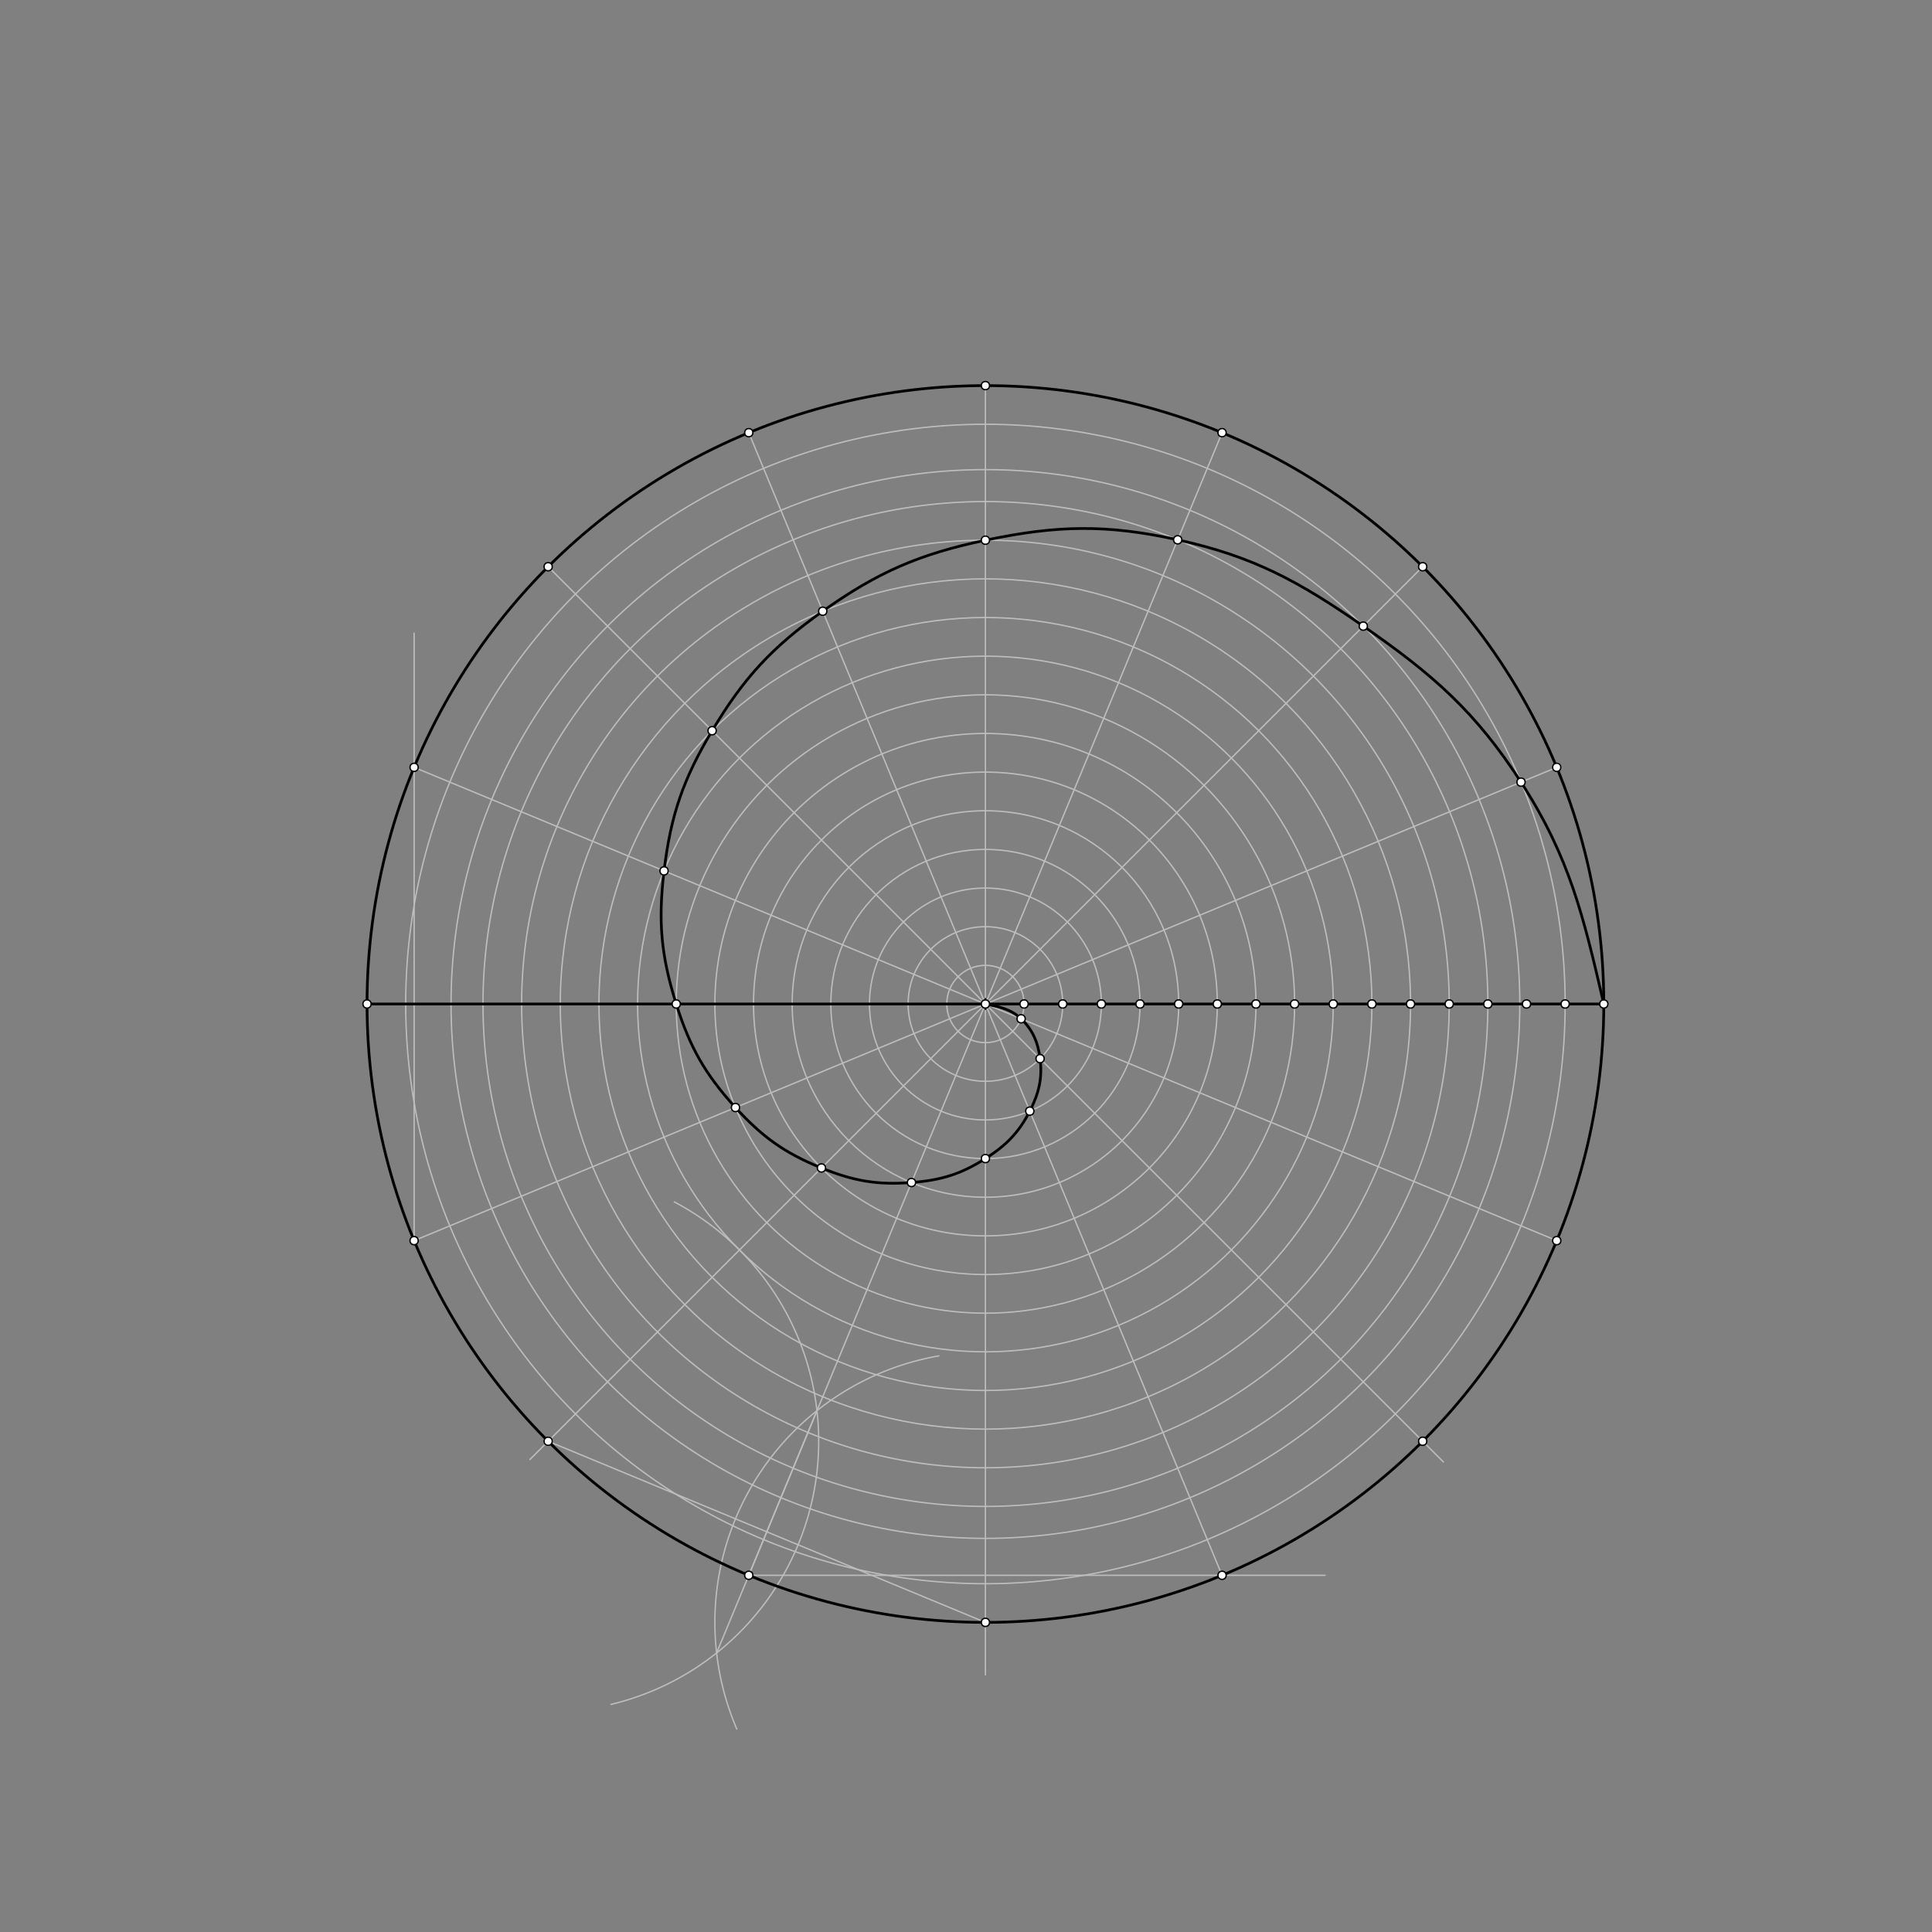 <svg xmlns="http://www.w3.org/2000/svg" class="svg--816" height="100%" preserveAspectRatio="xMidYMid meet" viewBox="0 0 1417 1417" width="100%"><rect x="0" y="0" width="1417" height="1417" fill="#808080" stroke="none"/><defs><marker id="marker-arrow" markerHeight="16" markerUnits="userSpaceOnUse" markerWidth="24" orient="auto-start-reverse" refX="24" refY="4" viewBox="0 0 24 8"><path d="M 0 0 L 24 4 L 0 8 z" stroke="inherit"></path></marker></defs><g class="aux-layer--949"><g class="element--733"><line stroke="#BDBDBD" stroke-dasharray="none" stroke-linecap="round" stroke-width="1" x1="722.743" x2="722.743" y1="736.367" y2="1228.367"></line></g><g class="element--733"><line stroke="#BDBDBD" stroke-dasharray="none" stroke-linecap="round" stroke-width="1" x1="722.743" x2="1058.638" y1="736.367" y2="1072.262"></line></g><g class="element--733"><line stroke="#BDBDBD" stroke-dasharray="none" stroke-linecap="round" stroke-width="1" x1="722.743" x2="388.638" y1="736.367" y2="1070.472"></line></g><g class="element--733"><path d="M 448.08 1250.08 A 198.425 198.425 0 0 0 494.561 881.536" fill="none" stroke="#BDBDBD" stroke-dasharray="none" stroke-linecap="round" stroke-width="1"></path></g><g class="element--733"><path d="M 540.393 1268.145 A 198.425 198.425 0 0 1 688.611 994.442" fill="none" stroke="#BDBDBD" stroke-dasharray="none" stroke-linecap="round" stroke-width="1"></path></g><g class="element--733"><line stroke="#BDBDBD" stroke-dasharray="none" stroke-linecap="round" stroke-width="1" x1="599.193" x2="525.59" y1="1034.643" y2="1212.338"></line></g><g class="element--733"><line stroke="#BDBDBD" stroke-dasharray="none" stroke-linecap="round" stroke-width="1" x1="549.18" x2="971.867" y1="1155.386" y2="1155.386"></line></g><g class="element--733"><line stroke="#BDBDBD" stroke-dasharray="none" stroke-linecap="round" stroke-width="1" x1="303.724" x2="303.724" y1="909.93" y2="464.367"></line></g><g class="element--733"><line stroke="#BDBDBD" stroke-dasharray="none" stroke-linecap="round" stroke-width="1" x1="402.04" x2="722.743" y1="1057.07" y2="1189.91"></line></g><g class="element--733"><line stroke="#BDBDBD" stroke-dasharray="none" stroke-linecap="round" stroke-width="1" x1="722.743" x2="549.18" y1="736.367" y2="1155.386"></line></g><g class="element--733"><line stroke="#BDBDBD" stroke-dasharray="none" stroke-linecap="round" stroke-width="1" x1="722.743" x2="896.307" y1="736.367" y2="1155.386"></line></g><g class="element--733"><line stroke="#BDBDBD" stroke-dasharray="none" stroke-linecap="round" stroke-width="1" x1="722.743" x2="1141.763" y1="736.367" y2="909.93"></line></g><g class="element--733"><line stroke="#BDBDBD" stroke-dasharray="none" stroke-linecap="round" stroke-width="1" x1="722.743" x2="303.724" y1="736.367" y2="909.93"></line></g><g class="element--733"><line stroke="#BDBDBD" stroke-dasharray="none" stroke-linecap="round" stroke-width="1" x1="722.743" x2="303.724" y1="736.367" y2="562.803"></line></g><g class="element--733"><line stroke="#BDBDBD" stroke-dasharray="none" stroke-linecap="round" stroke-width="1" x1="722.743" x2="402.04" y1="736.367" y2="415.663"></line></g><g class="element--733"><line stroke="#BDBDBD" stroke-dasharray="none" stroke-linecap="round" stroke-width="1" x1="722.743" x2="549.18" y1="736.367" y2="317.347"></line></g><g class="element--733"><line stroke="#BDBDBD" stroke-dasharray="none" stroke-linecap="round" stroke-width="1" x1="722.743" x2="722.743" y1="736.367" y2="282.823"></line></g><g class="element--733"><line stroke="#BDBDBD" stroke-dasharray="none" stroke-linecap="round" stroke-width="1" x1="722.743" x2="896.307" y1="736.367" y2="317.347"></line></g><g class="element--733"><line stroke="#BDBDBD" stroke-dasharray="none" stroke-linecap="round" stroke-width="1" x1="722.743" x2="1043.447" y1="736.367" y2="415.663"></line></g><g class="element--733"><line stroke="#BDBDBD" stroke-dasharray="none" stroke-linecap="round" stroke-width="1" x1="722.743" x2="1141.763" y1="736.367" y2="562.803"></line></g><g class="element--733"><g class="center--a87"><line x1="718.743" y1="736.367" x2="726.743" y2="736.367" stroke="#BDBDBD" stroke-width="1" stroke-linecap="round"></line><line x1="722.743" y1="732.367" x2="722.743" y2="740.367" stroke="#BDBDBD" stroke-width="1" stroke-linecap="round"></line><circle class="hit--87b" cx="722.743" cy="736.367" r="4" stroke="none" fill="transparent"></circle></g><circle cx="722.743" cy="736.367" fill="none" r="28.346" stroke="#BDBDBD" stroke-dasharray="none" stroke-width="1"></circle></g><g class="element--733"><g class="center--a87"><line x1="718.743" y1="736.367" x2="726.743" y2="736.367" stroke="#BDBDBD" stroke-width="1" stroke-linecap="round"></line><line x1="722.743" y1="732.367" x2="722.743" y2="740.367" stroke="#BDBDBD" stroke-width="1" stroke-linecap="round"></line><circle class="hit--87b" cx="722.743" cy="736.367" r="4" stroke="none" fill="transparent"></circle></g><circle cx="722.743" cy="736.367" fill="none" r="56.693" stroke="#BDBDBD" stroke-dasharray="none" stroke-width="1"></circle></g><g class="element--733"><g class="center--a87"><line x1="718.743" y1="736.367" x2="726.743" y2="736.367" stroke="#BDBDBD" stroke-width="1" stroke-linecap="round"></line><line x1="722.743" y1="732.367" x2="722.743" y2="740.367" stroke="#BDBDBD" stroke-width="1" stroke-linecap="round"></line><circle class="hit--87b" cx="722.743" cy="736.367" r="4" stroke="none" fill="transparent"></circle></g><circle cx="722.743" cy="736.367" fill="none" r="85.039" stroke="#BDBDBD" stroke-dasharray="none" stroke-width="1"></circle></g><g class="element--733"><g class="center--a87"><line x1="718.743" y1="736.367" x2="726.743" y2="736.367" stroke="#BDBDBD" stroke-width="1" stroke-linecap="round"></line><line x1="722.743" y1="732.367" x2="722.743" y2="740.367" stroke="#BDBDBD" stroke-width="1" stroke-linecap="round"></line><circle class="hit--87b" cx="722.743" cy="736.367" r="4" stroke="none" fill="transparent"></circle></g><circle cx="722.743" cy="736.367" fill="none" r="113.386" stroke="#BDBDBD" stroke-dasharray="none" stroke-width="1"></circle></g><g class="element--733"><g class="center--a87"><line x1="718.743" y1="736.367" x2="726.743" y2="736.367" stroke="#BDBDBD" stroke-width="1" stroke-linecap="round"></line><line x1="722.743" y1="732.367" x2="722.743" y2="740.367" stroke="#BDBDBD" stroke-width="1" stroke-linecap="round"></line><circle class="hit--87b" cx="722.743" cy="736.367" r="4" stroke="none" fill="transparent"></circle></g><circle cx="722.743" cy="736.367" fill="none" r="141.732" stroke="#BDBDBD" stroke-dasharray="none" stroke-width="1"></circle></g><g class="element--733"><g class="center--a87"><line x1="718.743" y1="736.367" x2="726.743" y2="736.367" stroke="#BDBDBD" stroke-width="1" stroke-linecap="round"></line><line x1="722.743" y1="732.367" x2="722.743" y2="740.367" stroke="#BDBDBD" stroke-width="1" stroke-linecap="round"></line><circle class="hit--87b" cx="722.743" cy="736.367" r="4" stroke="none" fill="transparent"></circle></g><circle cx="722.743" cy="736.367" fill="none" r="170.079" stroke="#BDBDBD" stroke-dasharray="none" stroke-width="1"></circle></g><g class="element--733"><g class="center--a87"><line x1="718.743" y1="736.367" x2="726.743" y2="736.367" stroke="#BDBDBD" stroke-width="1" stroke-linecap="round"></line><line x1="722.743" y1="732.367" x2="722.743" y2="740.367" stroke="#BDBDBD" stroke-width="1" stroke-linecap="round"></line><circle class="hit--87b" cx="722.743" cy="736.367" r="4" stroke="none" fill="transparent"></circle></g><circle cx="722.743" cy="736.367" fill="none" r="198.425" stroke="#BDBDBD" stroke-dasharray="none" stroke-width="1"></circle></g><g class="element--733"><g class="center--a87"><line x1="718.743" y1="736.367" x2="726.743" y2="736.367" stroke="#BDBDBD" stroke-width="1" stroke-linecap="round"></line><line x1="722.743" y1="732.367" x2="722.743" y2="740.367" stroke="#BDBDBD" stroke-width="1" stroke-linecap="round"></line><circle class="hit--87b" cx="722.743" cy="736.367" r="4" stroke="none" fill="transparent"></circle></g><circle cx="722.743" cy="736.367" fill="none" r="226.772" stroke="#BDBDBD" stroke-dasharray="none" stroke-width="1"></circle></g><g class="element--733"><g class="center--a87"><line x1="718.743" y1="736.367" x2="726.743" y2="736.367" stroke="#BDBDBD" stroke-width="1" stroke-linecap="round"></line><line x1="722.743" y1="732.367" x2="722.743" y2="740.367" stroke="#BDBDBD" stroke-width="1" stroke-linecap="round"></line><circle class="hit--87b" cx="722.743" cy="736.367" r="4" stroke="none" fill="transparent"></circle></g><circle cx="722.743" cy="736.367" fill="none" r="255.118" stroke="#BDBDBD" stroke-dasharray="none" stroke-width="1"></circle></g><g class="element--733"><g class="center--a87"><line x1="718.743" y1="736.367" x2="726.743" y2="736.367" stroke="#BDBDBD" stroke-width="1" stroke-linecap="round"></line><line x1="722.743" y1="732.367" x2="722.743" y2="740.367" stroke="#BDBDBD" stroke-width="1" stroke-linecap="round"></line><circle class="hit--87b" cx="722.743" cy="736.367" r="4" stroke="none" fill="transparent"></circle></g><circle cx="722.743" cy="736.367" fill="none" r="283.465" stroke="#BDBDBD" stroke-dasharray="none" stroke-width="1"></circle></g><g class="element--733"><g class="center--a87"><line x1="718.743" y1="736.367" x2="726.743" y2="736.367" stroke="#BDBDBD" stroke-width="1" stroke-linecap="round"></line><line x1="722.743" y1="732.367" x2="722.743" y2="740.367" stroke="#BDBDBD" stroke-width="1" stroke-linecap="round"></line><circle class="hit--87b" cx="722.743" cy="736.367" r="4" stroke="none" fill="transparent"></circle></g><circle cx="722.743" cy="736.367" fill="none" r="311.811" stroke="#BDBDBD" stroke-dasharray="none" stroke-width="1"></circle></g><g class="element--733"><g class="center--a87"><line x1="718.743" y1="736.367" x2="726.743" y2="736.367" stroke="#BDBDBD" stroke-width="1" stroke-linecap="round"></line><line x1="722.743" y1="732.367" x2="722.743" y2="740.367" stroke="#BDBDBD" stroke-width="1" stroke-linecap="round"></line><circle class="hit--87b" cx="722.743" cy="736.367" r="4" stroke="none" fill="transparent"></circle></g><circle cx="722.743" cy="736.367" fill="none" r="340.157" stroke="#BDBDBD" stroke-dasharray="none" stroke-width="1"></circle></g><g class="element--733"><g class="center--a87"><line x1="718.743" y1="736.367" x2="726.743" y2="736.367" stroke="#BDBDBD" stroke-width="1" stroke-linecap="round"></line><line x1="722.743" y1="732.367" x2="722.743" y2="740.367" stroke="#BDBDBD" stroke-width="1" stroke-linecap="round"></line><circle class="hit--87b" cx="722.743" cy="736.367" r="4" stroke="none" fill="transparent"></circle></g><circle cx="722.743" cy="736.367" fill="none" r="368.504" stroke="#BDBDBD" stroke-dasharray="none" stroke-width="1"></circle></g><g class="element--733"><g class="center--a87"><line x1="718.743" y1="736.367" x2="726.743" y2="736.367" stroke="#BDBDBD" stroke-width="1" stroke-linecap="round"></line><line x1="722.743" y1="732.367" x2="722.743" y2="740.367" stroke="#BDBDBD" stroke-width="1" stroke-linecap="round"></line><circle class="hit--87b" cx="722.743" cy="736.367" r="4" stroke="none" fill="transparent"></circle></g><circle cx="722.743" cy="736.367" fill="none" r="391.935" stroke="#BDBDBD" stroke-dasharray="none" stroke-width="1"></circle></g><g class="element--733"><g class="center--a87"><line x1="718.743" y1="736.367" x2="726.743" y2="736.367" stroke="#BDBDBD" stroke-width="1" stroke-linecap="round"></line><line x1="722.743" y1="732.367" x2="722.743" y2="740.367" stroke="#BDBDBD" stroke-width="1" stroke-linecap="round"></line><circle class="hit--87b" cx="722.743" cy="736.367" r="4" stroke="none" fill="transparent"></circle></g><circle cx="722.743" cy="736.367" fill="none" r="425.197" stroke="#BDBDBD" stroke-dasharray="none" stroke-width="1"></circle></g><g class="element--733"><circle cx="1141.763" cy="562.803" r="3" stroke="#BDBDBD" stroke-width="1" fill="#ffffff"></circle>}</g><g class="element--733"><circle cx="402.04" cy="1057.07" r="3" stroke="#BDBDBD" stroke-width="1" fill="#ffffff"></circle>}</g><g class="element--733"><circle cx="402.04" cy="1057.07" r="3" stroke="#BDBDBD" stroke-width="1" fill="#ffffff"></circle>}</g></g><g class="main-layer--75a"><g class="element--733"><line stroke="#000000" stroke-dasharray="none" stroke-linecap="round" stroke-width="2" x1="269.2" x2="1176.287" y1="736.367" y2="736.367"></line></g><g class="element--733"><g class="center--a87"><line x1="718.743" y1="736.367" x2="726.743" y2="736.367" stroke="#000000" stroke-width="1" stroke-linecap="round"></line><line x1="722.743" y1="732.367" x2="722.743" y2="740.367" stroke="#000000" stroke-width="1" stroke-linecap="round"></line><circle class="hit--87b" cx="722.743" cy="736.367" r="4" stroke="none" fill="transparent"></circle></g><circle cx="722.743" cy="736.367" fill="none" r="453.543" stroke="#000000" stroke-dasharray="none" stroke-width="2"></circle></g><g class="element--733"><path d="M 722.743 736.367 C 732.889 738.387, 741.433 740.089, 748.932 747.214 C 757.497 755.353, 761.339 764.583, 762.831 776.455 C 764.639 790.833, 761.951 801.898, 755.286 814.933 C 747.186 830.776, 737.861 840.145, 722.743 849.752 C 704.66 861.245, 689.957 865.669, 668.505 867.31 C 643.337 869.236, 625.921 866.172, 602.479 856.63 C 575.464 845.635, 559.1 833.9, 539.422 812.301 C 517.087 787.786, 505.957 768.034, 495.972 736.367 C 484.782 700.88, 482.601 675.713, 487.045 638.737 C 491.971 597.745, 501.113 571.393, 522.304 535.927 C 545.586 496.961, 566.399 474.596, 603.418 448.291 C 643.781 419.611, 674.266 406.381, 722.743 396.209 C 775.251 385.192, 811.551 384.422, 863.764 395.913 C 919.347 408.147, 952.61 426.353, 999.883 459.227 C 1051.123 494.858, 1082.061 521.825, 1115.574 573.651 C 1151.343 628.966, 1161.385 672.202, 1176.287 736.367" fill="none" stroke="#000000" stroke-linecap="round" stroke-width="2"></path></g><g class="element--733"><circle cx="722.743" cy="736.367" r="3" stroke="#000000" stroke-width="1" fill="#ffffff"></circle>}</g><g class="element--733"><circle cx="751.09" cy="736.367" r="3" stroke="#000000" stroke-width="1" fill="#ffffff"></circle>}</g><g class="element--733"><circle cx="779.436" cy="736.367" r="3" stroke="#000000" stroke-width="1" fill="#ffffff"></circle>}</g><g class="element--733"><circle cx="807.783" cy="736.367" r="3" stroke="#000000" stroke-width="1" fill="#ffffff"></circle>}</g><g class="element--733"><circle cx="836.129" cy="736.367" r="3" stroke="#000000" stroke-width="1" fill="#ffffff"></circle>}</g><g class="element--733"><circle cx="864.476" cy="736.367" r="3" stroke="#000000" stroke-width="1" fill="#ffffff"></circle>}</g><g class="element--733"><circle cx="892.822" cy="736.367" r="3" stroke="#000000" stroke-width="1" fill="#ffffff"></circle>}</g><g class="element--733"><circle cx="921.168" cy="736.367" r="3" stroke="#000000" stroke-width="1" fill="#ffffff"></circle>}</g><g class="element--733"><circle cx="949.515" cy="736.367" r="3" stroke="#000000" stroke-width="1" fill="#ffffff"></circle>}</g><g class="element--733"><circle cx="977.861" cy="736.367" r="3" stroke="#000000" stroke-width="1" fill="#ffffff"></circle>}</g><g class="element--733"><circle cx="1006.208" cy="736.367" r="3" stroke="#000000" stroke-width="1" fill="#ffffff"></circle>}</g><g class="element--733"><circle cx="1034.554" cy="736.367" r="3" stroke="#000000" stroke-width="1" fill="#ffffff"></circle>}</g><g class="element--733"><circle cx="1062.901" cy="736.367" r="3" stroke="#000000" stroke-width="1" fill="#ffffff"></circle>}</g><g class="element--733"><circle cx="1091.247" cy="736.367" r="3" stroke="#000000" stroke-width="1" fill="#ffffff"></circle>}</g><g class="element--733"><circle cx="1119.594" cy="736.367" r="3" stroke="#000000" stroke-width="1" fill="#ffffff"></circle>}</g><g class="element--733"><circle cx="1147.94" cy="736.367" r="3" stroke="#000000" stroke-width="1" fill="#ffffff"></circle>}</g><g class="element--733"><circle cx="1176.287" cy="736.367" r="3" stroke="#000000" stroke-width="1" fill="#ffffff"></circle>}</g><g class="element--733"><circle cx="303.724" cy="909.93" r="3" stroke="#000000" stroke-width="1" fill="#ffffff"></circle>}</g><g class="element--733"><circle cx="549.18" cy="1155.386" r="3" stroke="#000000" stroke-width="1" fill="#ffffff"></circle>}</g><g class="element--733"><circle cx="722.743" cy="1189.91" r="3" stroke="#000000" stroke-width="1" fill="#ffffff"></circle>}</g><g class="element--733"><circle cx="896.307" cy="1155.386" r="3" stroke="#000000" stroke-width="1" fill="#ffffff"></circle>}</g><g class="element--733"><circle cx="1043.447" cy="1057.07" r="3" stroke="#000000" stroke-width="1" fill="#ffffff"></circle>}</g><g class="element--733"><circle cx="1141.763" cy="909.93" r="3" stroke="#000000" stroke-width="1" fill="#ffffff"></circle>}</g><g class="element--733"><circle cx="1141.763" cy="562.803" r="3" stroke="#000000" stroke-width="1" fill="#ffffff"></circle>}</g><g class="element--733"><circle cx="1043.447" cy="415.663" r="3" stroke="#000000" stroke-width="1" fill="#ffffff"></circle>}</g><g class="element--733"><circle cx="896.307" cy="317.347" r="3" stroke="#000000" stroke-width="1" fill="#ffffff"></circle>}</g><g class="element--733"><circle cx="549.18" cy="317.347" r="3" stroke="#000000" stroke-width="1" fill="#ffffff"></circle>}</g><g class="element--733"><circle cx="402.04" cy="415.663" r="3" stroke="#000000" stroke-width="1" fill="#ffffff"></circle>}</g><g class="element--733"><circle cx="269.2" cy="736.367" r="3" stroke="#000000" stroke-width="1" fill="#ffffff"></circle>}</g><g class="element--733"><circle cx="303.724" cy="562.803" r="3" stroke="#000000" stroke-width="1" fill="#ffffff"></circle>}</g><g class="element--733"><circle cx="722.743" cy="282.823" r="3" stroke="#000000" stroke-width="1" fill="#ffffff"></circle>}</g><g class="element--733"><circle cx="402.04" cy="1057.07" r="3" stroke="#000000" stroke-width="1" fill="#ffffff"></circle>}</g><g class="element--733"><circle cx="748.932" cy="747.214" r="3" stroke="#000000" stroke-width="1" fill="#ffffff"></circle>}</g><g class="element--733"><circle cx="762.831" cy="776.455" r="3" stroke="#000000" stroke-width="1" fill="#ffffff"></circle>}</g><g class="element--733"><circle cx="755.286" cy="814.933" r="3" stroke="#000000" stroke-width="1" fill="#ffffff"></circle>}</g><g class="element--733"><circle cx="722.743" cy="849.752" r="3" stroke="#000000" stroke-width="1" fill="#ffffff"></circle>}</g><g class="element--733"><circle cx="668.505" cy="867.31" r="3" stroke="#000000" stroke-width="1" fill="#ffffff"></circle>}</g><g class="element--733"><circle cx="602.479" cy="856.63" r="3" stroke="#000000" stroke-width="1" fill="#ffffff"></circle>}</g><g class="element--733"><circle cx="539.422" cy="812.301" r="3" stroke="#000000" stroke-width="1" fill="#ffffff"></circle>}</g><g class="element--733"><circle cx="495.972" cy="736.367" r="3" stroke="#000000" stroke-width="1" fill="#ffffff"></circle>}</g><g class="element--733"><circle cx="487.045" cy="638.737" r="3" stroke="#000000" stroke-width="1" fill="#ffffff"></circle>}</g><g class="element--733"><circle cx="522.304" cy="535.927" r="3" stroke="#000000" stroke-width="1" fill="#ffffff"></circle>}</g><g class="element--733"><circle cx="603.418" cy="448.291" r="3" stroke="#000000" stroke-width="1" fill="#ffffff"></circle>}</g><g class="element--733"><circle cx="722.743" cy="396.209" r="3" stroke="#000000" stroke-width="1" fill="#ffffff"></circle>}</g><g class="element--733"><circle cx="863.764" cy="395.913" r="3" stroke="#000000" stroke-width="1" fill="#ffffff"></circle>}</g><g class="element--733"><circle cx="1115.574" cy="573.651" r="3" stroke="#000000" stroke-width="1" fill="#ffffff"></circle>}</g><g class="element--733"><circle cx="999.883" cy="459.227" r="3" stroke="#000000" stroke-width="1" fill="#ffffff"></circle>}</g></g><g class="snaps-layer--ac6"></g><g class="temp-layer--52d"></g></svg>
